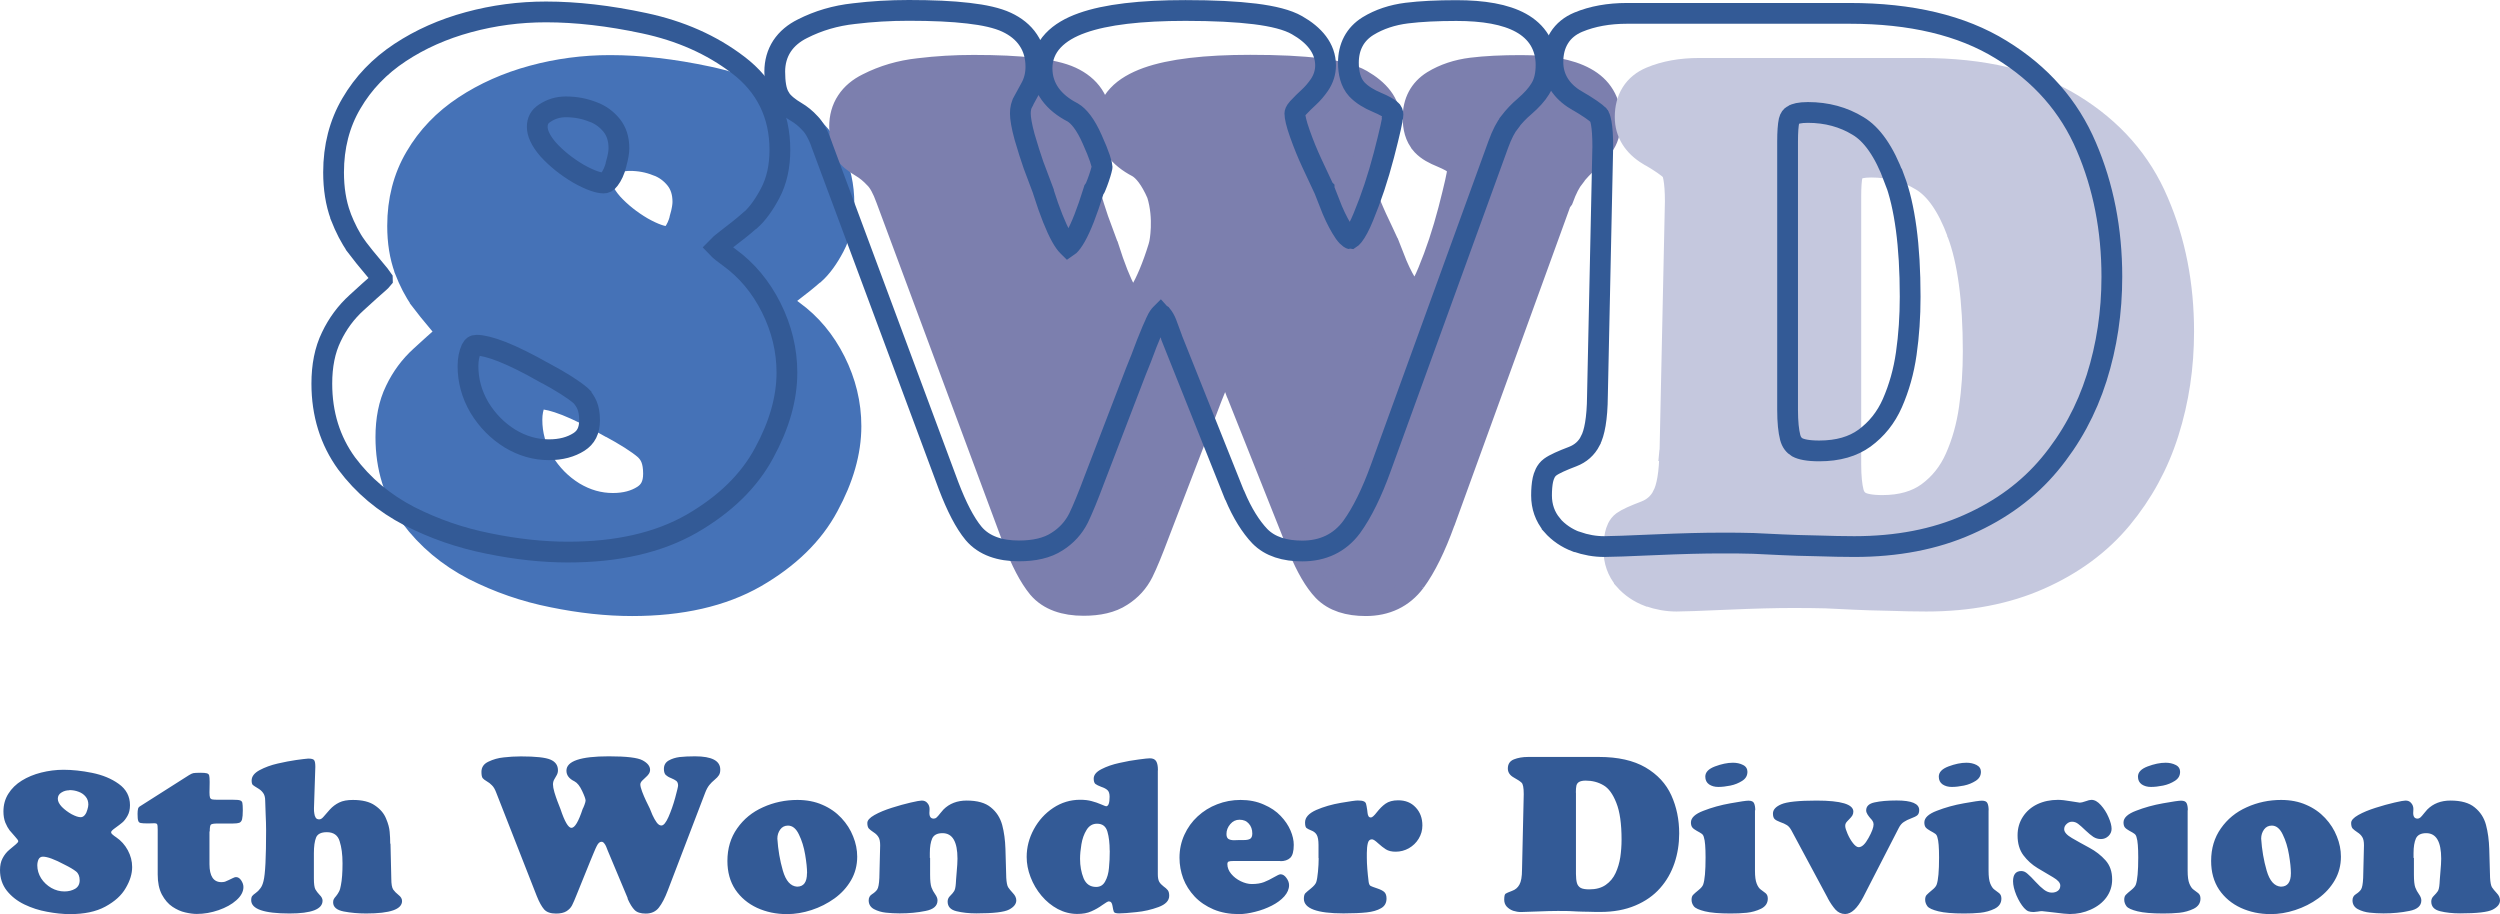 <?xml version="1.0" encoding="UTF-8"?>
<svg id="Warstwa_1" data-name="Warstwa 1" xmlns="http://www.w3.org/2000/svg" viewBox="0 0 276.77 101.2">
  <defs>
    <style>
      .cls-1 {
        fill: #c5c8de;
        stroke: #c5c8de;
      }

      .cls-1, .cls-2, .cls-3, .cls-4 {
        stroke-width: 2.3px;
      }

      .cls-2 {
        fill: none;
        stroke: #335a96;
      }

      .cls-3 {
        stroke: #4572b7;
      }

      .cls-3, .cls-5 {
        fill: #4572b7;
      }

      .cls-5, .cls-6 {
        stroke-width: 0px;
      }

      .cls-6 {
        fill: #335a96;
      }

      .cls-7 {
        stroke-width: .2px;
      }

      .cls-7, .cls-4 {
        fill: #7c7fae;
        stroke: #7c7fae;
      }
    </style>
  </defs>
  <g>
    <path class="cls-3" d="M90.17,30.31h0c.8-.72,1.52-1.73,2.18-2.98.74-1.39,1.08-3,1.08-4.81,0-3.9-1.56-7.08-4.64-9.41-2.92-2.23-6.39-3.76-10.38-4.61-3.88-.83-7.51-1.25-10.87-1.25-2.95,0-5.81.38-8.6,1.14-2.8.76-5.32,1.88-7.56,3.36-2.27,1.5-4.07,3.37-5.38,5.62-1.33,2.25-1.98,4.81-1.98,7.64,0,1.77.25,3.39.78,4.83h0v.03c.52,1.32,1.09,2.43,1.72,3.3h0v.02c.57.76,1.26,1.6,2.06,2.55h0c.4.46.66.8.83,1.05,0,0,.02.02.02.04-.08.1-.21.23-.39.39-.57.49-1.39,1.23-2.47,2.22-1.17,1.06-2.1,2.32-2.79,3.77-.73,1.49-1.06,3.23-1.06,5.19,0,3.35.91,6.31,2.75,8.84h0c1.82,2.44,4.14,4.38,6.95,5.84h0c2.76,1.4,5.67,2.41,8.75,3.02,3.07.63,6.01.95,8.81.95,5.41,0,10-1.03,13.7-3.15h0c3.65-2.11,6.35-4.72,8.02-7.85,1.65-3.03,2.51-5.99,2.51-8.87,0-2.5-.59-4.9-1.74-7.2-1.15-2.29-2.7-4.15-4.65-5.56-.19-.14-.45-.34-.77-.58-.22-.18-.42-.35-.58-.52.2-.21.52-.49,1.01-.86h0c1.09-.83,1.98-1.54,2.64-2.13l.05-.02ZM49.59,37.04h0s0,0,0,0ZM49.57,36.67h0ZM86.35,33.51h0ZM75.29,24.11v.04c-.18.7-.44,1.25-.76,1.67-.24.33-.44.38-.62.38-.53,0-1.44-.27-2.79-1.03-1.29-.76-2.41-1.65-3.35-2.68-.9-1.04-1.21-1.87-1.21-2.49,0-.68.25-1.16.83-1.53.71-.47,1.47-.7,2.33-.7,1.08,0,2.06.19,2.97.55h.02c.86.32,1.55.83,2.11,1.53.5.64.78,1.45.78,2.5,0,.41-.09.99-.31,1.75h0ZM71.44,49.81c.54.53.91,1.21.91,2.64,0,1.19-.41,1.92-1.17,2.41-.89.57-1.99.87-3.33.87-1.49,0-2.92-.4-4.3-1.23-1.39-.86-2.52-2-3.4-3.45-.85-1.46-1.26-2.98-1.26-4.57,0-.76.13-1.39.37-1.92.1-.19.19-.28.25-.32s.15-.08.33-.08c.6,0,1.52.21,2.83.72,1.28.51,2.85,1.28,4.71,2.34h.02c1.87,1.01,3.19,1.85,3.99,2.54"/>
    <path class="cls-2" d="M83.08,24.38h0c.8-.72,1.52-1.73,2.18-2.98.74-1.39,1.08-3,1.08-4.81,0-3.9-1.56-7.08-4.64-9.41-2.92-2.23-6.39-3.76-10.38-4.61-3.88-.83-7.51-1.25-10.87-1.25-2.95,0-5.81.38-8.6,1.14-2.8.76-5.32,1.88-7.56,3.36-2.27,1.5-4.07,3.37-5.38,5.62-1.33,2.25-1.98,4.81-1.98,7.64,0,1.77.25,3.39.78,4.83h0v.03c.52,1.32,1.09,2.43,1.72,3.3h0v.02c.57.76,1.26,1.6,2.06,2.55h0c.4.46.66.8.83,1.05,0,.01.02.02.02.04-.08.1-.21.23-.39.39-.57.49-1.39,1.23-2.47,2.22-1.17,1.06-2.1,2.32-2.79,3.77-.73,1.49-1.06,3.23-1.06,5.19,0,3.35.91,6.31,2.75,8.84h0c1.82,2.44,4.14,4.38,6.95,5.84h0c2.76,1.4,5.67,2.41,8.75,3.02,3.07.63,6.01.95,8.81.95,5.41,0,10-1.03,13.7-3.15h0c3.65-2.11,6.35-4.72,8.02-7.85,1.65-3.03,2.51-5.99,2.51-8.87,0-2.5-.59-4.9-1.74-7.2-1.15-2.29-2.7-4.15-4.65-5.56-.19-.14-.45-.34-.77-.58-.22-.18-.42-.35-.58-.52.2-.21.52-.49,1.01-.86h0c1.09-.83,1.98-1.54,2.64-2.13l.05-.02ZM42.51,31.1h0s0,0,0,0ZM42.49,30.74h0ZM79.27,27.57h0ZM68.21,18.17v.04c-.18.7-.44,1.25-.76,1.67-.24.33-.44.38-.62.38-.53,0-1.44-.27-2.79-1.03-1.29-.76-2.41-1.65-3.35-2.68-.9-1.04-1.21-1.87-1.21-2.49,0-.68.25-1.16.83-1.53.71-.47,1.47-.7,2.33-.7,1.08,0,2.06.19,2.97.55h.02c.86.32,1.55.83,2.11,1.53.5.64.78,1.45.78,2.5,0,.41-.09.99-.31,1.75h0ZM64.34,43.85c.49.58.93,1.23.93,2.66,0,1.19-.41,1.92-1.17,2.41-.89.57-1.99.87-3.33.87-1.49,0-2.92-.4-4.3-1.23-1.39-.86-2.52-2-3.4-3.45-.85-1.46-1.26-2.98-1.26-4.57,0-.76.13-1.39.37-1.92.1-.19.19-.28.25-.32s.15-.08.33-.08c.6,0,1.52.21,2.83.72,1.28.51,2.85,1.28,4.71,2.34h.02c1.87,1.01,3.19,1.85,3.99,2.54l.03.03Z"/>
    <path class="cls-4" d="M128.1,21.5h0c-.74-1.69-1.5-2.6-2.16-2.99-2.11-1.09-3.4-2.71-3.4-4.89,0-1.17.42-2.22,1.23-3.08.78-.84,1.89-1.46,3.21-1.94,2.64-.94,6.48-1.38,11.43-1.38,3.1,0,5.67.12,7.69.38,1.99.25,3.59.64,4.65,1.25,1.88,1.08,3.16,2.54,3.16,4.45,0,.78-.24,1.51-.68,2.16-.35.51-.75.98-1.21,1.4-.37.34-.76.73-1.19,1.18-.3.34-.32.52-.32.58,0,.38.15,1.11.56,2.25.41,1.13.85,2.21,1.32,3.24.49,1.04.94,1.98,1.33,2.84v.03l.03.03c.17.43.47,1.2.91,2.31.44,1.02.89,1.87,1.35,2.53.22.3.4.47.53.56.06.04.1.06.12.07.05-.03.16-.12.34-.34.32-.4.69-1.08,1.1-2.08h0c.86-2.07,1.62-4.35,2.27-6.84.33-1.27.57-2.27.74-3.01.08-.37.14-.66.18-.87.02-.11.03-.19.04-.25v-.08h0c0-.59-.16-.74-.2-.77h0v-.02c-.27-.22-.75-.5-1.51-.82-.9-.37-1.58-.72-2.15-1.31l-.1-.12v-.02c-.7-.77-.93-1.83-.93-2.94,0-1.73.72-3.14,2.17-4.04h0c1.26-.77,2.7-1.24,4.29-1.44h0c1.54-.19,3.37-.28,5.49-.28,2.99,0,5.42.41,7.14,1.36.88.48,1.59,1.12,2.07,1.93.49.81.71,1.73.71,2.72s-.18,1.92-.65,2.67c-.38.63-.99,1.28-1.73,1.93h0c-.63.55-1.18,1.13-1.65,1.74h0v.02c-.41.51-.84,1.31-1.26,2.47l-29.11,38.74h-.11s-6.93-17.41-6.93-17.41v-.02l-.02-.02c-.22-.61-.41-1.13-.58-1.56-.13-.33-.3-.63-.52-.9v-.02l-.03-.02s-.03-.04-.05-.06h0l-.02.02-.02.02c-.1.09-.27.32-.49.78h0v.02c-.22.44-.56,1.24-1.02,2.42-.44,1.19-.85,2.23-1.23,3.12l-4.6,11.97h0c-.69,1.84-1.27,3.26-1.74,4.21h0c-.54,1.08-1.33,1.95-2.36,2.6-1.12.74-2.57,1.04-4.24,1.04-2.08,0-3.85-.56-5.01-1.92h0c-.98-1.19-1.9-2.97-2.77-5.26h0l-14.05-37.78h0c-.42-1.18-.85-1.91-1.24-2.3l-.02-.02-.02-.02c-.47-.51-.98-.93-1.54-1.26-.73-.43-1.36-.92-1.76-1.5h0v-.03c-.25-.39-.39-.85-.47-1.31-.08-.47-.12-1.01-.12-1.61,0-1.03.25-1.99.8-2.82.54-.83,1.32-1.46,2.27-1.93,1.75-.89,3.65-1.45,5.7-1.67,1.96-.24,3.99-.36,6.07-.36,2.61,0,4.81.1,6.59.31,1.76.21,3.2.52,4.23,1,1.01.47,1.84,1.12,2.41,1.98.57.86.84,1.86.84,2.95,0,.84-.19,1.64-.59,2.35-.27.49-.55,1-.84,1.54h0v.02c-.18.32-.29.72-.29,1.25s.14,1.39.47,2.59c.36,1.22.69,2.24.97,3.07.32.85.69,1.85,1.1,2.98v.02l.02.02c.72,2.27,1.37,3.9,1.95,4.94.29.53.53.85.71,1.02.03.03.05.05.07.06.03-.02.06-.05.1-.08.19-.18.44-.5.74-1.03.59-1.05,1.3-2.61,2-4.9l.1-.39s.58-2.72-.27-5.43ZM143.8,60.82h0M143.8,60.82h0M143.8,60.83c.83,1.99,1.72,3.55,2.7,4.58h0c1.14,1.17,2.78,1.64,4.7,1.64,2.27,0,4.14-.87,5.46-2.64h0M143.8,60.83l12.86,3.58M175.07,16.98c.71-.62,1.22-1.18,1.51-1.67l-1.51,1.67ZM175.07,16.98c-.69.6-1.29,1.23-1.81,1.9l1.81-1.9ZM156.67,64.41h0M156.67,64.41h0M156.67,64.4c1.17-1.6,2.25-3.81,3.25-6.58l-3.25,6.58ZM159.93,57.82l12.98-35.75-12.98,35.75ZM125.26,33.43h0ZM125.42,33.43h0Z"/>
    <path class="cls-1" d="M184.86,49.88h0c-.02,2.55-.34,4.13-.78,4.95h0v.02c-.43.83-1.08,1.41-1.97,1.75-1.13.43-2.01.81-2.48,1.15-.52.38-.71.99-.81,1.41-.1.48-.15,1.07-.15,1.73,0,1.23.38,2.34,1.16,3.27h0v.02c.72.82,1.62,1.43,2.67,1.83h.04c1.02.36,2.04.54,3.06.54.77,0,2.65-.07,5.62-.2s5.38-.19,7.25-.19c1.36,0,2.58.01,3.65.04,1.1.05,2.15.1,3.15.15,1.02.05,2.31.09,3.87.12,1.55.05,2.93.08,4.12.08,4.7,0,8.9-.8,12.57-2.43,3.66-1.62,6.69-3.84,9.05-6.68,2.33-2.81,4.07-5.99,5.19-9.55,1.12-3.54,1.68-7.26,1.68-11.18,0-5.21-.93-10.01-2.82-14.39-1.89-4.48-5.05-8.06-9.42-10.74-4.39-2.71-10-4.01-16.76-4.01h-24.64c-2.01,0-3.82.32-5.39.98-.88.37-1.61.94-2.1,1.73-.49.78-.7,1.69-.7,2.67,0,1.82.94,3.23,2.55,4.21h.02c1.35.78,2.15,1.35,2.53,1.73l.02.02.02.02h0s.12.17.23.77c.11.61.18,1.46.18,2.6l-.59,27.59h-.02ZM216.72,25.88h0c1.13,3,1.73,7.32,1.73,13.03,0,2.17-.14,4.27-.43,6.28-.28,1.97-.79,3.8-1.54,5.48-.71,1.61-1.74,2.89-3.09,3.88-1.26.91-2.9,1.41-5,1.41-1.25,0-2.01-.17-2.42-.4-.37-.22-.64-.56-.78-1.09-.18-.69-.29-1.7-.29-3.08v-29.66c0-1.07.06-1.83.16-2.31.09-.34.23-.51.41-.61h.02l.02-.02c.22-.14.7-.29,1.64-.29,2.09,0,3.94.51,5.56,1.5h0c1.49.89,2.87,2.75,4.01,5.85v.03Z"/>
    <path class="cls-2" d="M177.04,12.84s.12.17.23.77c.11.61.17,1.47.17,2.61l-.59,27.61h0c-.02,2.55-.34,4.13-.78,4.95h0v.02c-.43.83-1.08,1.41-1.97,1.75-1.13.43-2.02.82-2.48,1.16-.52.38-.71.99-.81,1.41-.1.48-.15,1.07-.15,1.73,0,1.23.38,2.34,1.16,3.27h0v.02c.72.82,1.62,1.43,2.67,1.83h.04c1.02.36,2.04.54,3.07.54.77,0,2.66-.07,5.62-.2,2.97-.13,5.39-.19,7.26-.19,1.37,0,2.58,0,3.65.04,1.1.05,2.15.1,3.16.15,1.03.05,2.32.09,3.87.12,1.56.05,2.93.08,4.13.08,4.71,0,8.91-.8,12.57-2.43,3.67-1.62,6.69-3.84,9.06-6.69,2.34-2.81,4.07-6,5.2-9.56,1.12-3.54,1.68-7.27,1.68-11.19,0-5.21-.94-10.02-2.82-14.4-1.9-4.48-5.05-8.06-9.43-10.74-4.39-2.71-10.01-4.02-16.77-4.02h-24.66c-2.01,0-3.82.32-5.4.98-.88.37-1.61.94-2.1,1.73-.49.78-.7,1.69-.7,2.67,0,1.82.94,3.24,2.55,4.21h.02c1.43.84,2.15,1.35,2.53,1.73l.02.02M209.74,19.81h0c1.13,3.01,1.73,7.32,1.73,13.04,0,2.18-.14,4.27-.43,6.29-.28,1.98-.8,3.8-1.54,5.49-.71,1.61-1.74,2.89-3.09,3.88-1.26.91-2.9,1.41-5.01,1.41-1.25,0-2.01-.17-2.43-.4-.37-.22-.64-.56-.78-1.09-.18-.69-.29-1.7-.29-3.08V15.68c0-1.08.06-1.83.16-2.31.09-.35.23-.51.41-.61h.02l.02-.02c.22-.14.71-.29,1.64-.29,2.09,0,3.94.51,5.56,1.5h0c1.49.89,2.87,2.75,4.01,5.86h0Z"/>
    <path class="cls-6" d="M14.39,89.14c0,.46-.09.86-.28,1.19s-.38.58-.58.74c-.19.16-.44.35-.76.58-.31.22-.47.38-.47.48,0,.06.03.13.09.2.07.07.15.14.25.21s.18.13.23.16c.53.36.96.84,1.28,1.43.32.6.48,1.21.48,1.86,0,.74-.23,1.51-.71,2.32-.46.81-1.21,1.49-2.26,2.06-1.03.56-2.33.83-3.9.83-.81,0-1.66-.09-2.55-.26-.89-.16-1.72-.43-2.51-.81s-1.44-.89-1.95-1.53c-.5-.64-.75-1.4-.75-2.27,0-.51.09-.94.28-1.3.19-.37.44-.69.75-.95.32-.27.56-.48.73-.61.17-.14.26-.26.26-.35,0-.08-.12-.25-.36-.51s-.43-.49-.6-.69c-.16-.21-.32-.49-.47-.85-.14-.36-.21-.77-.21-1.23,0-.74.18-1.39.54-1.96.36-.58.86-1.07,1.49-1.46.63-.39,1.35-.69,2.15-.89s1.62-.31,2.47-.31c.97,0,2.03.11,3.16.34,1.14.23,2.13.63,2.95,1.22.83.59,1.25,1.38,1.25,2.36ZM7.68,87.49c-.32,0-.62.08-.88.25-.27.16-.4.4-.4.69s.15.58.45.9c.31.31.67.58,1.08.81.42.22.75.33,1,.33.18,0,.33-.08.46-.24.13-.16.22-.35.28-.58.07-.23.11-.42.11-.58,0-.35-.1-.65-.31-.89-.2-.24-.46-.42-.78-.53-.31-.12-.65-.18-1.01-.18v.02ZM7.13,98.69c.45,0,.85-.1,1.18-.29.34-.2.51-.52.51-.94,0-.45-.14-.78-.41-.99-.27-.21-.68-.46-1.25-.74-1.12-.6-1.92-.89-2.41-.89-.22,0-.38.1-.48.29-.09.2-.14.42-.14.67,0,.5.14.98.42,1.43.29.45.67.8,1.13,1.07.46.26.95.39,1.46.39h-.01ZM23.19,92.06v3.6c0,1.33.44,2,1.32,2,.16,0,.29-.02.4-.05.11-.04.25-.1.41-.18.17-.08.33-.15.46-.22.14-.07.25-.11.34-.11.23,0,.42.12.58.36s.25.49.25.74c0,.51-.26,1-.78,1.46-.51.46-1.17.82-1.97,1.1-.81.28-1.61.42-2.42.42-.38,0-.81-.06-1.28-.17-.46-.1-.93-.31-1.4-.62-.47-.31-.86-.77-1.18-1.36-.31-.6-.46-1.33-.46-2.21v-4.96c0-.33-.02-.53-.06-.6-.03-.08-.14-.12-.33-.12-.11,0-.22,0-.32.01-.1,0-.22,0-.35.01-.42,0-.69-.02-.83-.05-.14-.03-.23-.11-.27-.25-.05-.14-.07-.4-.07-.76,0-.24.02-.42.05-.54.02-.12.08-.2.16-.26l5.49-3.49c.21-.13.37-.2.48-.22.12-.02.38-.04.78-.04.34,0,.57.02.71.06s.23.12.26.25c.03.12.05.35.05.71,0,.29,0,.51-.01.67,0,.15,0,.31-.01.48,0,.27.02.47.06.58.04.1.12.17.24.2.13.02.34.04.66.04h1.69c.36,0,.61.02.74.07.13.04.22.13.25.27s.05.42.05.82c0,.46-.03.8-.08,1s-.16.33-.31.39c-.14.05-.38.08-.72.08h-1.67c-.42,0-.68.04-.76.13-.08.08-.12.33-.12.75h-.03ZM43.23,93.39l.09,3.88c0,.6.07,1,.21,1.21.14.2.34.4.59.6.26.2.39.42.39.67,0,.92-1.32,1.38-3.97,1.38-.86,0-1.69-.07-2.48-.22-.78-.15-1.18-.49-1.18-1.01,0-.14.02-.26.07-.35.05-.1.14-.22.26-.35.12-.14.22-.31.32-.49s.16-.42.21-.71c.12-.59.18-1.39.18-2.41s-.11-1.8-.32-2.46c-.2-.67-.68-1-1.42-1-.63,0-1.03.2-1.19.6s-.24.98-.24,1.73v2.8c0,.57.05.97.16,1.19.12.21.28.42.48.63.21.2.32.42.32.63,0,.95-1.22,1.42-3.66,1.42-2.83,0-4.24-.49-4.24-1.47,0-.22.04-.37.11-.46s.2-.21.39-.34c.19-.13.36-.3.51-.51.16-.2.27-.47.35-.8.2-.75.29-2.63.29-5.63,0-.55-.02-1.14-.05-1.79-.02-.64-.04-1.14-.05-1.48,0-.4-.09-.69-.24-.88-.14-.2-.34-.37-.6-.52-.26-.15-.43-.27-.53-.35-.09-.09-.13-.25-.13-.49,0-.45.29-.83.88-1.15.6-.32,1.26-.56,2-.73.74-.17,1.42-.3,2.04-.39.63-.09,1.09-.14,1.35-.16.35,0,.57.06.65.18.09.12.13.36.13.74l-.15,4.57c0,.23,0,.43.04.6.02.17.07.32.15.45s.21.19.4.19c.15,0,.31-.1.47-.29.16-.2.4-.46.69-.79.3-.33.64-.59,1.03-.78.4-.2.91-.29,1.53-.29,1.04,0,1.86.2,2.44.61.59.4,1,.88,1.23,1.45.24.56.37,1.06.4,1.48.04.42.06.85.06,1.3h.03ZM69.5,99.46l-2.21-5.27c-.07-.19-.13-.35-.19-.48-.05-.13-.13-.25-.22-.36-.09-.11-.18-.16-.29-.16s-.2.04-.28.12c-.08.07-.16.18-.24.34-.08.15-.19.4-.34.76-.14.36-.27.67-.39.94l-1.47,3.63c-.22.56-.4.97-.54,1.25-.14.27-.35.48-.62.65s-.66.26-1.15.26c-.6,0-1.04-.15-1.32-.46-.27-.31-.55-.81-.82-1.49l-4.48-11.43c-.14-.38-.3-.65-.48-.82-.17-.18-.36-.33-.58-.45-.21-.12-.36-.24-.45-.35-.09-.13-.13-.36-.13-.69,0-.51.26-.89.78-1.13.52-.25,1.08-.41,1.69-.47.61-.07,1.24-.11,1.89-.11,1.65,0,2.74.12,3.29.36s.82.63.82,1.18c0,.2-.05.38-.14.54-.09.15-.18.31-.27.47s-.14.34-.14.55.05.51.16.88c.12.38.22.69.32.95.1.26.22.56.35.9.46,1.39.87,2.08,1.21,2.08.38,0,.79-.7,1.25-2.1.04-.05.1-.2.19-.43.09-.24.13-.41.13-.49,0-.17-.13-.53-.38-1.06-.25-.54-.53-.9-.85-1.07-.6-.29-.89-.68-.89-1.18,0-1.06,1.56-1.59,4.69-1.59,1.96,0,3.21.15,3.75.45.55.3.82.65.82,1.05,0,.16-.05.32-.15.46-.09.13-.2.25-.33.36-.13.11-.26.24-.4.38-.13.14-.2.28-.2.41,0,.18.07.45.2.8.13.35.28.69.43,1.01.16.31.3.6.42.86.05.13.15.37.29.71.15.33.31.61.47.83.17.23.34.34.52.34.25,0,.51-.32.79-.95.28-.64.53-1.35.74-2.12.21-.78.32-1.23.32-1.36,0-.24-.07-.4-.2-.51-.13-.1-.32-.2-.58-.31-.26-.1-.45-.22-.59-.35-.13-.14-.2-.36-.2-.66,0-.42.17-.72.52-.93.35-.2.76-.33,1.22-.39.47-.05,1.04-.08,1.7-.08,1.86,0,2.8.49,2.8,1.47,0,.27-.05.47-.15.62-.09.15-.25.32-.48.51-.22.18-.41.37-.58.58-.16.2-.32.48-.46.85l-4.14,10.82c-.31.82-.64,1.46-.99,1.9-.34.44-.83.66-1.45.66-.56,0-.97-.13-1.23-.39s-.53-.69-.79-1.28h.03ZM87.12,101.2c-1.19,0-2.29-.23-3.3-.69-1.01-.47-1.81-1.14-2.41-2.02-.59-.89-.88-1.95-.88-3.18,0-1.38.36-2.58,1.08-3.6.72-1.03,1.67-1.81,2.86-2.34,1.19-.54,2.46-.81,3.81-.81,1.03,0,1.96.18,2.77.54.82.35,1.52.84,2.1,1.46s1.01,1.3,1.3,2.04c.3.74.45,1.48.45,2.24,0,.96-.23,1.83-.68,2.61s-1.06,1.45-1.83,2.01c-.78.56-1.63.99-2.55,1.29-.92.3-1.82.45-2.71.45h0ZM89.35,96.67c0-.52-.07-1.21-.21-2.04-.14-.84-.37-1.59-.69-2.24-.31-.66-.72-.99-1.21-.99-.36,0-.65.14-.86.43s-.32.63-.32,1.01c.08,1.23.28,2.41.61,3.55.33,1.13.85,1.72,1.57,1.77.74,0,1.1-.5,1.1-1.49h.01ZM102.97,94.98v1.86c0,.66.05,1.12.15,1.4.1.27.24.53.41.76.17.24.26.46.26.68,0,.61-.44,1-1.33,1.17-.88.18-1.83.27-2.86.27-.53,0-1.04-.03-1.52-.08-.48-.05-.92-.18-1.32-.39-.39-.21-.59-.54-.59-.97,0-.31.13-.54.38-.69.25-.16.44-.33.56-.51.13-.19.21-.62.24-1.28l.09-3.61c0-.42-.06-.72-.19-.92-.12-.2-.3-.38-.54-.53-.24-.16-.42-.3-.53-.42-.11-.13-.16-.34-.16-.61,0-.29.26-.58.79-.88.53-.3,1.17-.56,1.92-.8.75-.24,1.45-.43,2.09-.58s1.05-.22,1.22-.22c.27,0,.48.09.63.28.16.18.24.4.24.65,0,.1,0,.18-.01.25,0,.05,0,.12-.01.19,0,.42.16.63.48.63.11,0,.22-.04.32-.13s.24-.25.42-.48c.19-.23.3-.36.34-.4.66-.66,1.52-.99,2.57-.99,1.18,0,2.07.25,2.68.76.62.5,1.03,1.15,1.25,1.94.21.79.33,1.68.36,2.66.03.97.06,2.03.09,3.18.03.52.1.88.21,1.06.11.17.29.39.53.65.24.25.37.52.37.8,0,.4-.27.74-.8,1.02-.53.28-1.74.42-3.62.42-.82,0-1.56-.08-2.21-.24-.65-.16-.97-.51-.97-1.07,0-.24.09-.45.28-.63.2-.2.34-.36.43-.51.1-.14.17-.43.2-.88,0-.16.04-.57.09-1.22.06-.65.09-1.15.09-1.5,0-1.89-.55-2.83-1.66-2.83-.58,0-.96.2-1.14.59-.17.39-.26.92-.26,1.6v.55h.03ZM122.85,94.17c0-.81-.08-1.52-.25-2.1-.17-.59-.55-.88-1.15-.88-.49,0-.88.23-1.16.69-.28.45-.47.98-.57,1.59-.1.6-.15,1.13-.15,1.61,0,.78.13,1.5.39,2.15.27.64.73.96,1.39.96.45,0,.78-.2,1-.61.23-.41.37-.9.42-1.48.06-.58.09-1.22.09-1.93h0ZM128.18,85.28v11.51c0,.36.05.63.15.82.11.19.27.36.47.51.21.15.37.29.48.43s.16.35.16.62c0,.54-.4.96-1.19,1.25-.79.29-1.61.48-2.46.56-.85.09-1.48.14-1.89.14-.35,0-.54-.06-.59-.18-.05-.12-.1-.34-.15-.66-.05-.33-.18-.49-.41-.49-.1,0-.34.14-.72.41-.37.27-.77.5-1.21.69-.43.2-.95.29-1.56.29-.74,0-1.46-.18-2.15-.54-.69-.37-1.29-.86-1.81-1.48s-.92-1.3-1.21-2.06c-.29-.75-.43-1.5-.43-2.23,0-1.06.26-2.08.79-3.06.53-.98,1.25-1.77,2.15-2.37.91-.6,1.9-.9,2.99-.9.48,0,.9.05,1.26.15.37.09.72.22,1.05.36s.51.21.55.21c.26,0,.39-.35.39-1.06,0-.34-.08-.59-.24-.73-.15-.14-.38-.26-.68-.36-.3-.11-.51-.22-.65-.32-.12-.1-.19-.3-.19-.59,0-.41.29-.76.86-1.05.58-.3,1.25-.53,2-.69.75-.17,1.46-.3,2.12-.38.66-.09,1.07-.13,1.23-.13.35,0,.58.11.71.33.13.22.19.54.19.98v.02ZM141.76,95.32h-5.22c-.25,0-.42.02-.52.06-.09.04-.14.13-.14.28,0,.38.14.74.42,1.08.28.34.63.61,1.06.82.42.2.83.31,1.22.31.53,0,.98-.07,1.35-.21.38-.15.74-.33,1.1-.54.37-.22.62-.33.74-.33.24,0,.46.14.65.41.2.27.29.54.29.79,0,.44-.18.85-.53,1.25-.35.39-.81.73-1.38,1.02s-1.18.52-1.83.68c-.66.17-1.26.26-1.82.26-1.03,0-1.97-.17-2.8-.52-.82-.35-1.52-.82-2.09-1.42-.56-.6-.99-1.27-1.27-2.01-.27-.74-.41-1.5-.41-2.29,0-.91.18-1.75.54-2.54s.85-1.47,1.47-2.04c.63-.58,1.35-1.03,2.16-1.34.82-.32,1.68-.48,2.59-.48.96,0,1.81.17,2.57.51.77.33,1.39.75,1.87,1.26.49.51.85,1.05,1.09,1.61.24.56.36,1.09.36,1.59,0,.72-.13,1.2-.4,1.45-.26.24-.62.36-1.09.36l.02-.02ZM137.21,93h.51c.28,0,.51-.04.67-.13s.25-.29.25-.59c0-.45-.13-.82-.39-1.1-.25-.29-.59-.43-1.03-.43-.4,0-.74.16-1.02.49-.28.33-.42.69-.42,1.09,0,.27.07.45.22.55.15.09.36.14.62.14.1,0,.19-.01.27-.01.09,0,.2-.01.33-.01h0ZM145.97,95v-1.45c0-.53-.07-.91-.2-1.13-.13-.22-.33-.38-.6-.48-.26-.1-.44-.2-.54-.28-.1-.09-.15-.3-.15-.61,0-.56.42-1.01,1.24-1.38.83-.36,1.74-.62,2.73-.79.99-.17,1.61-.26,1.87-.26.3,0,.52.03.65.09.13.05.22.14.26.27s.08.36.13.69c0,.08.02.19.04.34.02.15.05.27.11.36.05.09.14.13.27.13s.35-.19.65-.58c.3-.38.61-.7.95-.94.35-.25.82-.38,1.41-.38.81,0,1.45.26,1.94.79.49.52.74,1.18.74,2,0,.53-.14,1.01-.41,1.46s-.64.8-1.09,1.06c-.45.25-.93.38-1.46.38-.45,0-.81-.09-1.08-.26-.27-.17-.56-.4-.87-.68-.31-.29-.53-.43-.67-.43-.24,0-.39.14-.46.43-.07.28-.11.64-.11,1.08v.53c0,.73.07,1.61.2,2.66.03.23.1.39.22.46.12.06.36.15.72.27.36.12.62.25.79.4.16.15.25.39.25.72,0,.49-.2.85-.61,1.08-.41.24-.94.39-1.59.46s-1.51.11-2.57.11c-2.92,0-4.38-.54-4.38-1.62,0-.3.06-.5.16-.61.11-.11.32-.29.63-.54.32-.26.51-.49.58-.69.08-.24.14-.62.19-1.14.05-.53.08-1.04.08-1.52h-.02ZM168.5,96.28l.19-8.36c0-.71-.08-1.14-.25-1.28-.16-.15-.45-.34-.88-.58-.42-.24-.63-.57-.63-.98,0-.49.22-.83.67-1.01s.97-.27,1.57-.27h7.85c2.11,0,3.82.39,5.15,1.16,1.33.78,2.28,1.81,2.86,3.09s.87,2.68.87,4.22c0,1.15-.17,2.24-.52,3.28-.35,1.03-.87,1.96-1.59,2.77-.71.81-1.63,1.46-2.75,1.93-1.11.47-2.4.71-3.85.71-.38,0-.81,0-1.3-.02-.49,0-.9-.02-1.22-.03-.32-.02-.66-.03-1.01-.05-.35,0-.74-.01-1.18-.01-.6,0-1.38.02-2.33.06s-1.54.06-1.77.06c-.28,0-.57-.05-.86-.14-.28-.1-.52-.26-.71-.46-.19-.21-.28-.47-.28-.76,0-.38.05-.6.15-.67s.34-.17.71-.31c.37-.13.64-.36.82-.69.19-.33.29-.88.29-1.66h0ZM174.47,87.76v8.98c0,.43.04.77.11,1.02.07.24.21.42.42.54.21.11.53.16.95.16.73,0,1.33-.16,1.81-.49.49-.34.85-.78,1.1-1.32s.42-1.12.52-1.75c.09-.63.14-1.28.14-1.95,0-1.75-.19-3.1-.58-4.07-.38-.97-.85-1.62-1.43-1.95-.58-.34-1.23-.51-1.96-.51-.32,0-.56.05-.72.14s-.26.22-.31.41c-.04.18-.06.44-.06.78h0ZM194.29,89.69v6.71c0,.63.06,1.1.19,1.42.12.31.27.53.45.66.18.13.35.25.52.39.17.13.26.33.26.61,0,.5-.25.87-.74,1.12-.49.24-1.03.39-1.6.45s-1.17.08-1.8.08c-1.24,0-2.18-.08-2.83-.24-.64-.16-1.05-.34-1.22-.56s-.25-.46-.25-.72.06-.43.18-.55c.12-.13.31-.29.58-.51s.45-.42.52-.61c.18-.49.27-1.5.27-3.01,0-1.12-.06-1.86-.18-2.21-.04-.19-.12-.33-.25-.42s-.31-.2-.54-.32c-.23-.13-.4-.25-.5-.38s-.15-.31-.15-.55c0-.51.46-.94,1.38-1.29.92-.36,1.92-.64,3-.83,1.09-.2,1.75-.29,1.99-.29.32,0,.53.09.61.27.09.18.14.44.14.79h-.03ZM193.45,85.49v-.02c0,.41-.19.73-.58.98-.38.24-.81.42-1.3.52s-.94.15-1.34.15-.73-.09-1.02-.28c-.28-.2-.42-.48-.42-.86,0-.49.36-.86,1.07-1.13.72-.27,1.38-.41,1.99-.41.42,0,.79.08,1.12.25.33.16.49.43.49.81h-.01ZM202.35,99.43l-4.02-7.49c-.16-.29-.33-.49-.52-.6-.19-.12-.43-.23-.73-.33-.29-.11-.5-.22-.62-.34-.12-.12-.18-.32-.18-.61,0-.42.31-.76.92-1.02.62-.27,1.92-.41,3.91-.41,2.71,0,4.07.41,4.07,1.22,0,.16-.04.31-.11.43s-.19.26-.35.42c-.16.16-.28.29-.35.39-.06.09-.09.21-.09.34,0,.2.09.49.26.88s.37.74.6,1.03c.23.3.45.45.63.45.36,0,.72-.34,1.09-1.02.38-.68.56-1.18.56-1.5,0-.14-.04-.27-.11-.38s-.16-.22-.26-.32c-.09-.11-.2-.24-.3-.4s-.15-.31-.15-.45c0-.46.31-.76.94-.89.63-.14,1.44-.21,2.43-.21,1.67,0,2.5.35,2.5,1.06,0,.27-.07.46-.21.58-.13.11-.36.22-.68.34-.32.12-.59.25-.81.4-.22.14-.41.36-.56.66l-3.94,7.67c-.65,1.24-1.32,1.86-2,1.86-.42,0-.77-.17-1.07-.49-.29-.33-.58-.75-.86-1.27h0ZM220.15,89.69v6.71c0,.63.06,1.1.19,1.42.13.31.27.53.45.66.18.13.35.25.52.39.17.13.26.33.26.61,0,.5-.25.87-.74,1.12-.49.24-1.03.39-1.6.45s-1.17.08-1.8.08c-1.24,0-2.18-.08-2.83-.24-.64-.16-1.05-.34-1.22-.56-.16-.22-.25-.46-.25-.72s.06-.43.18-.55c.12-.13.31-.29.57-.51.28-.22.45-.42.52-.61.18-.49.27-1.5.27-3.01,0-1.12-.06-1.86-.18-2.21-.04-.19-.12-.33-.25-.42s-.31-.2-.54-.32c-.23-.13-.4-.25-.51-.38-.1-.13-.15-.31-.15-.55,0-.51.46-.94,1.38-1.29.92-.36,1.92-.64,3-.83,1.09-.2,1.75-.29,1.99-.29.32,0,.53.09.61.27.09.18.14.44.14.79h-.01ZM219.3,85.49v-.02c0,.41-.19.73-.58.98-.38.24-.81.42-1.3.52s-.94.15-1.34.15-.73-.09-1.02-.28c-.28-.2-.42-.48-.42-.86,0-.49.36-.86,1.07-1.13.72-.27,1.38-.41,1.99-.41.41,0,.79.08,1.12.25s.49.43.49.81h-.01ZM227.82,88.55c.36,0,.85.05,1.47.16.62.1.94.15.96.15.14,0,.35-.05.63-.15.29-.11.51-.16.66-.16.35,0,.69.19,1.04.58.34.38.63.82.85,1.34.23.52.34.95.34,1.29,0,.31-.12.57-.35.8-.24.22-.51.33-.83.33s-.58-.08-.84-.24c-.24-.16-.53-.4-.87-.72-.33-.32-.6-.56-.81-.72-.21-.16-.44-.24-.68-.24-.22,0-.42.08-.6.25-.18.16-.27.35-.27.58,0,.32.29.65.86.98s1.21.69,1.92,1.07c.71.38,1.31.85,1.8,1.4s.73,1.25.73,2.12c0,.73-.21,1.39-.63,1.97s-1,1.03-1.74,1.36c-.73.33-1.5.49-2.32.49-.31,0-.89-.06-1.74-.17-.84-.1-1.28-.15-1.33-.15-.11,0-.27.01-.47.05-.2.03-.36.05-.46.05-.24,0-.43-.03-.59-.09-.15-.06-.31-.18-.47-.36-.32-.36-.6-.83-.85-1.41-.24-.59-.37-1.1-.37-1.55,0-.75.31-1.13.92-1.13.23,0,.47.1.69.31.24.2.52.49.87.87.35.38.67.68.95.89s.57.32.86.32c.27,0,.5-.07.67-.2.18-.13.27-.33.27-.58,0-.31-.27-.61-.8-.92s-1.1-.65-1.72-1.02c-.61-.37-1.13-.84-1.56-1.41-.43-.57-.65-1.31-.65-2.21,0-.78.2-1.46.59-2.06s.93-1.07,1.6-1.39c.68-.32,1.44-.48,2.27-.48h0ZM242.19,89.69v6.71c0,.63.06,1.1.19,1.42.13.31.27.53.45.66.18.13.35.25.52.39.17.13.26.33.26.61,0,.5-.25.87-.74,1.12-.49.24-1.03.39-1.6.45s-1.17.08-1.8.08c-1.24,0-2.18-.08-2.83-.24-.64-.16-1.05-.34-1.22-.56-.16-.22-.25-.46-.25-.72s.06-.43.18-.55c.12-.13.31-.29.58-.51s.45-.42.52-.61c.18-.49.27-1.5.27-3.01,0-1.12-.06-1.86-.18-2.21-.04-.19-.12-.33-.25-.42-.12-.09-.31-.2-.54-.32-.23-.13-.4-.25-.51-.38-.1-.13-.15-.31-.15-.55,0-.51.46-.94,1.38-1.29.92-.36,1.92-.64,3-.83,1.09-.2,1.75-.29,1.99-.29.32,0,.52.09.61.27s.14.44.14.79h-.02ZM241.35,85.49v-.02c0,.41-.19.73-.58.98-.38.24-.81.42-1.3.52s-.94.15-1.34.15-.73-.09-1.02-.28c-.28-.2-.42-.48-.42-.86,0-.49.36-.86,1.07-1.13.72-.27,1.38-.41,1.99-.41.41,0,.79.08,1.12.25.33.16.49.43.49.81h-.01ZM251.38,101.2c-1.19,0-2.29-.23-3.3-.69-1.01-.47-1.81-1.14-2.41-2.02-.59-.89-.88-1.95-.88-3.18,0-1.38.36-2.58,1.08-3.6.72-1.03,1.67-1.81,2.86-2.34,1.19-.54,2.46-.81,3.81-.81,1.03,0,1.96.18,2.77.54.82.35,1.52.84,2.1,1.46.58.62,1.01,1.3,1.3,2.04.3.74.45,1.48.45,2.24,0,.96-.23,1.83-.68,2.61-.45.78-1.06,1.45-1.83,2.01-.77.56-1.63.99-2.55,1.29s-1.82.45-2.71.45h-.01ZM253.62,96.67c0-.52-.07-1.21-.21-2.04-.14-.84-.37-1.59-.69-2.24-.31-.66-.72-.99-1.21-.99-.36,0-.65.14-.86.43s-.32.63-.32,1.01c.08,1.23.28,2.41.61,3.55.33,1.13.85,1.72,1.57,1.77.74,0,1.11-.5,1.11-1.49h0ZM267.24,94.98v1.86c0,.66.05,1.12.15,1.4.1.27.24.53.41.76.17.24.26.46.26.68,0,.61-.44,1-1.33,1.17-.88.18-1.83.27-2.86.27-.53,0-1.04-.03-1.52-.08-.48-.05-.92-.18-1.32-.39-.39-.21-.59-.54-.59-.97,0-.31.13-.54.38-.69.25-.16.44-.33.56-.51.13-.19.21-.62.24-1.28l.09-3.61c0-.42-.06-.72-.19-.92-.12-.2-.3-.38-.54-.53-.24-.16-.42-.3-.53-.42-.11-.13-.16-.34-.16-.61,0-.29.26-.58.79-.88.53-.3,1.17-.56,1.92-.8.75-.24,1.45-.43,2.09-.58.64-.15,1.05-.22,1.22-.22.27,0,.48.09.63.28.16.18.24.4.24.65,0,.1,0,.18-.01.25,0,.05,0,.12-.01.19,0,.42.16.63.48.63.11,0,.21-.04.32-.13.1-.09.24-.25.42-.48.19-.23.3-.36.34-.4.66-.66,1.52-.99,2.57-.99,1.17,0,2.07.25,2.68.76.62.5,1.04,1.15,1.25,1.94s.33,1.68.36,2.66c.03.97.06,2.03.09,3.18.03.52.1.88.21,1.06.11.17.29.39.53.65.24.25.36.52.36.8,0,.4-.27.74-.8,1.02s-1.74.42-3.62.42c-.82,0-1.56-.08-2.21-.24-.65-.16-.98-.51-.98-1.07,0-.24.09-.45.28-.63.2-.2.34-.36.44-.51.1-.14.17-.43.2-.88,0-.16.04-.57.09-1.22.06-.65.09-1.15.09-1.5,0-1.89-.55-2.83-1.66-2.83-.58,0-.96.2-1.14.59-.17.39-.26.92-.26,1.6v.55h.04Z"/>
    <polygon class="cls-7" points="170.65 29.53 158.3 62.62 152.74 65.78 147.85 63.94 143.8 58.76 144.38 51.82 150.24 40.85 156.9 32.18 162.06 23.26 161.64 16.64 164.07 14.04 170.65 22.59 170.65 29.53"/>
    <path class="cls-2" d="M154.17,13.03c0,.06-.02.15-.04.25-.04.22-.1.51-.18.87-.16.73-.41,1.73-.74,3.01-.65,2.49-1.41,4.77-2.27,6.84h0c-.41,1.01-.79,1.69-1.1,2.09-.18.22-.29.31-.34.34-.02,0-.06-.03-.12-.07-.13-.09-.31-.26-.53-.56-.46-.67-.91-1.51-1.35-2.54-.44-1.11-.74-1.87-.91-2.31v-.03l-.03-.03c-.4-.86-.84-1.81-1.33-2.84-.48-1.03-.92-2.11-1.32-3.24-.41-1.15-.56-1.87-.56-2.25,0-.06.02-.24.32-.58.42-.45.82-.84,1.19-1.18.46-.42.86-.89,1.21-1.4.44-.65.68-1.38.68-2.16,0-1.92-1.28-3.38-3.16-4.45-1.06-.61-2.66-1-4.65-1.25-2.03-.25-4.6-.38-7.7-.38-4.95,0-8.79.44-11.43,1.38-1.33.47-2.43,1.1-3.22,1.94-.81.86-1.23,1.91-1.23,3.08,0,2.18,1.29,3.81,3.4,4.89.66.39,1.42,1.3,2.16,2.99h0c.39.87.67,1.56.85,2.1.19.57.24.85.24.93h0s0,.11-.07.34c-.06.23-.15.53-.28.91s-.24.67-.33.88c-.07.18-.11.26-.13.28h0l-.1.14-.05.16c-.71,2.29-1.36,3.94-1.95,4.99-.3.53-.55.85-.74,1.03-.04.04-.07.06-.1.08-.02-.02-.04-.04-.07-.06-.18-.18-.42-.5-.71-1.02-.58-1.05-1.24-2.67-1.96-4.94v-.05c-.43-1.13-.8-2.13-1.12-2.98-.29-.83-.61-1.85-.97-3.07-.33-1.21-.47-2.06-.47-2.6s.11-.94.29-1.26h0v-.02c.29-.54.57-1.05.84-1.54.4-.71.59-1.5.59-2.35,0-1.09-.26-2.09-.84-2.95-.57-.86-1.4-1.51-2.41-1.98-1.03-.48-2.47-.8-4.23-1-1.78-.21-3.98-.31-6.59-.31-2.08,0-4.11.12-6.07.36-2.05.22-3.95.78-5.7,1.67-.95.47-1.73,1.11-2.27,1.93-.54.83-.8,1.79-.8,2.82,0,.6.04,1.14.12,1.61.08.46.22.92.47,1.31h0v.03c.41.58,1.04,1.07,1.77,1.5.56.33,1.07.74,1.54,1.26l.02.02.02.02c.39.4.83,1.12,1.25,2.29h0v.02l14.06,37.8h0c.88,2.3,1.79,4.09,2.77,5.27h0c1.16,1.37,2.93,1.93,5.01,1.93,1.66,0,3.12-.3,4.24-1.04,1.03-.65,1.82-1.52,2.36-2.59h0c.47-.97,1.05-2.38,1.74-4.23h0l4.6-11.98c.37-.89.78-1.94,1.22-3.13.47-1.18.81-1.98,1.03-2.42h0v-.02c.22-.47.4-.69.49-.78l.02-.02.02-.02h0s.03.03.05.06v.02l.03.02c.22.27.39.57.52.9.17.43.36.95.58,1.56v.04s6.95,17.4,6.95,17.4l.05.08c.83,1.99,1.79,3.49,2.77,4.52h0c1.14,1.17,2.78,1.64,4.7,1.64,2.28,0,4.14-.87,5.46-2.64h0c1.17-1.61,2.25-3.82,3.25-6.59l12.99-35.77h0c.42-1.16.85-1.96,1.26-2.47h0v-.02c.47-.61,1.01-1.19,1.65-1.73h0c.75-.65,1.35-1.3,1.73-1.93.48-.75.65-1.68.65-2.67s-.23-1.91-.71-2.72c-.49-.81-1.2-1.45-2.07-1.93-1.72-.95-4.15-1.36-7.15-1.36-2.12,0-3.95.09-5.49.28h0c-1.59.2-3.03.67-4.29,1.44h0c-1.45.9-2.17,2.31-2.17,4.05,0,1.11.23,2.17.92,2.94l.02.02c.57.6,1.34,1.06,2.24,1.44.77.32,1.24.6,1.5.82h0c.4.27.21.87.21.87ZM118.22,27.36h0ZM118.38,27.37h0Z"/>
  </g>
  <path class="cls-6" d="M178.06,12.32s-.23-.43-.41-.41-1.01.2-1.01.2l.17,1.08.54.24.49-.37.22-.75h0Z"/>
  <polygon class="cls-5" points="70.56 50.33 70.84 50.61 71.32 50.37 71.98 49.72 71.52 49.42 71.18 49.34 70.72 49.82 70.56 50.33"/>
</svg>